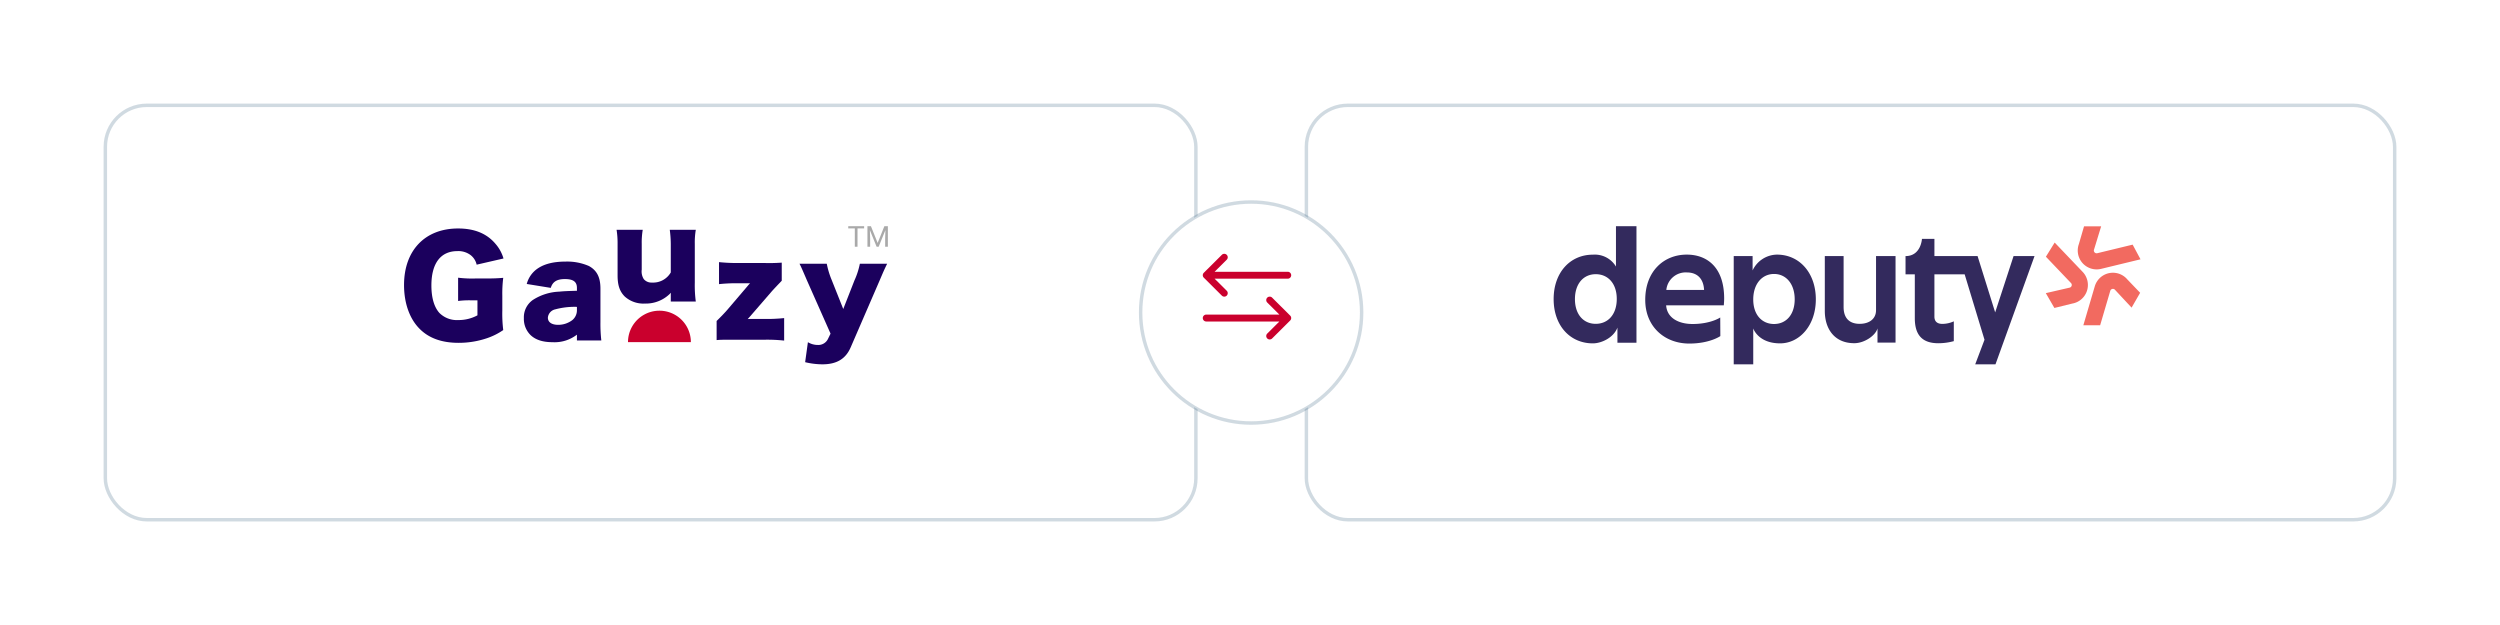 <svg xmlns="http://www.w3.org/2000/svg" xmlns:xlink="http://www.w3.org/1999/xlink" width="723.943" height="181" viewBox="0 0 723.943 181"><defs><style>.a{fill:#fff;stroke:rgba(51,91,122,0.23);stroke-miterlimit:10;}.b{fill:#332a5d;}.c{fill:#f26a60;}.d{fill:#1b005d;}.d,.e{fill-rule:evenodd;}.e,.g{fill:#ca002d;}.f{fill:#a9a9a9;}.h{filter:url(#e);}.i{filter:url(#c);}.j{filter:url(#a);}</style><filter id="a" x="347.8" y="0" width="376.143" height="181" filterUnits="userSpaceOnUse"><feOffset dx="1" dy="5" input="SourceAlpha"/><feGaussianBlur stdDeviation="10" result="b"/><feFlood flood-opacity="0.043"/><feComposite operator="in" in2="b"/><feComposite in="SourceGraphic"/></filter><filter id="c" x="0" y="0" width="376.8" height="181" filterUnits="userSpaceOnUse"><feOffset dx="1" dy="5" input="SourceAlpha"/><feGaussianBlur stdDeviation="10" result="d"/><feFlood flood-opacity="0.043"/><feComposite operator="in" in2="d"/><feComposite in="SourceGraphic"/></filter><filter id="e" x="299.8" y="28" width="125" height="125" filterUnits="userSpaceOnUse"><feOffset dx="1" dy="5" input="SourceAlpha"/><feGaussianBlur stdDeviation="10" result="f"/><feFlood flood-opacity="0.043"/><feComposite operator="in" in2="f"/><feComposite in="SourceGraphic"/></filter></defs><g transform="translate(-298.2 -411.5)"><g transform="translate(-162.5 -88)"><g class="j" transform="matrix(1, 0, 0, 1, 460.7, 499.5)"><rect class="a" width="315.143" height="120" rx="12" transform="translate(377.3 25.5)"/></g><g transform="translate(910.599 565)"><path class="b" d="M64.666,8.23a7.913,7.913,0,0,0-7.052,4.584V8.659H52.148V40H57.8V29.611s1.408,4.317,7.78,4.317c5.58,0,10.343-5.137,10.343-12.752S71.206,8.23,64.666,8.23m-.841,20.093c-3.456,0-6.026-2.616-6.026-7.1,0-4.53,2.57-7.388,6.026-7.388,3.55,0,5.979,2.951,5.979,7.34s-2.429,7.147-5.979,7.147M18.048,0V11.69a7.145,7.145,0,0,0-6.691-3.444C4.761,8.246,0,13.431,0,21.112S4.76,33.93,11.357,33.93c2.544,0,6.03-1.681,7.115-4.559V33.74h5.513V0ZM12.2,28.274c-3.581,0-6.031-2.734-6.031-7.162S8.623,13.9,12.2,13.9c3.488,0,6.079,2.639,6.079,7.162,0,4.572-2.592,7.21-6.079,7.21m81.155-3.92c0,2.429-1.874,3.923-4.764,3.923-2.243,0-4.624-1-4.624-4.875V8.658H78.524v15.9c0,5.091,2.732,9.324,8.529,9.324,3.015,0,6.2-2.284,6.727-4.282v4.1h5.227V8.658H93.358V24.352Zm13.3-20.685s-.247,4.989-4.754,4.989v5.281h2.685V26.654c0,5.043,2.335,7.239,6.819,7.239a16.948,16.948,0,0,0,4.473-.607V27.552a8.073,8.073,0,0,1-3.353.737c-1.214,0-2.263-.515-2.263-2.1V13.936h8.76l5.747,18.949L122.078,40h5.87L139.254,8.658h-6.072l-5.325,16.3-5.092-16.3h-12.5V3.668h-3.607ZM32.632,18.457H43.56c-.144-3.135-1.866-5.067-5.013-5.067a5.634,5.634,0,0,0-5.915,5.067m6.642,15.53c-7.107,0-12.748-4.857-12.748-12.647,0-8.346,5.437-13.11,12.02-13.11,5.868,0,10.833,3.651,10.833,12.706,0,.607-.047,1.267-.1,1.975h-16.7c.239,3.642,3.577,5.413,7.649,5.413,5.262,0,8.014-1.882,8.014-1.882l.032,5.383s-3.054,2.163-9,2.163"/><g transform="translate(142.522 0.045)"><path class="c" d="M14.956,16.164l-.026.045a5.49,5.49,0,0,0-.513,1.193L11.105,28.68h4.864L18.9,18.719a.8.8,0,0,1,1.375-.292l4.8,5.155,2.475-4.3-3.717-3.878a5.466,5.466,0,0,0-8.871.756m-3.239-1.832-.026-.045a5.577,5.577,0,0,0-.778-1.04L2.8,4.736.262,8.833l7.273,7.633A.8.8,0,0,1,7.1,17.8L.235,19.383l2.483,4.292,5.217-1.28a5.466,5.466,0,0,0,3.782-8.063m3.175-1.822h.051a5.5,5.5,0,0,0,1.29-.153l11.424-2.77L25.382,5.338,15.134,7.821a.8.8,0,0,1-.94-1.045L16.259.042,11.3.047,9.8,5.2a5.465,5.465,0,0,0,5.092,7.306" transform="translate(-0.235 -0.042)"/></g></g></g><g transform="translate(-590.247 191)"><g class="i" transform="matrix(1, 0, 0, 1, 888.45, 220.5)"><rect class="a" width="315.8" height="120" rx="12" transform="translate(29.5 25.5)"/></g><g transform="translate(1005.447 286)"><g transform="translate(0.001 0)"><g transform="translate(0)"><path class="d" d="M21.258,21.176H19.43a24.527,24.527,0,0,0-3.773.189V14.623a32.585,32.585,0,0,0,4.99.229h3.048c1.944,0,3.353-.039,5.031-.191a36.011,36.011,0,0,0-.268,5.181v4.268a38.82,38.82,0,0,0,.268,5.676,18.929,18.929,0,0,1-4.838,2.4,25.475,25.475,0,0,1-8.079,1.3c-4.838,0-8.609-1.333-11.316-4.079C1.6,26.508,0,21.974,0,16.754,0,6.735,6.056.371,15.657.371c4.761,0,8.382,1.486,10.9,4.536A11.076,11.076,0,0,1,28.8,9.059l-7.773,1.792a4.813,4.813,0,0,0-1.715-2.744,5.875,5.875,0,0,0-3.846-1.183c-4.879,0-7.544,3.544-7.544,9.946,0,3.543.8,6.285,2.324,7.963a7.152,7.152,0,0,0,5.485,2.056,11.419,11.419,0,0,0,5.526-1.37Z" transform="translate(0 0.292)"/><path class="d" d="M34.789,19.865V18.847a21.643,21.643,0,0,0-6.3.727,2.694,2.694,0,0,0-2.112,2.4c0,1.31,1.092,2.076,2.985,2.076a6.744,6.744,0,0,0,4.116-1.386,3.67,3.67,0,0,0,1.31-2.8m0-5.681v-.836c0-1.747-1.056-2.549-3.46-2.549-2.33,0-3.568.766-4.113,2.549l-6.957-1.129a7.827,7.827,0,0,1,3.06-4.406c1.967-1.385,4.659-2.076,8.193-2.076a15.788,15.788,0,0,1,6.737,1.276c2.33,1.274,3.35,3.276,3.35,6.555V23.4a42.548,42.548,0,0,0,.254,5.17H34.789V26.893a10.575,10.575,0,0,1-7.064,2.185c-2.767,0-4.843-.656-6.3-2a6.554,6.554,0,0,1-2-4.952,6.119,6.119,0,0,1,2.66-5.317,15.154,15.154,0,0,1,7.573-2.367c1.42-.145,2.512-.182,5.134-.255" transform="translate(15.275 4.513)"/><path class="d" d="M49.854.589h7.537A21.583,21.583,0,0,0,57.1,4.646V15.9a35.727,35.727,0,0,0,.291,5.463H50.145V19.794a9.728,9.728,0,0,1,.036-.983,9.959,9.959,0,0,1-7.575,3.13A8.024,8.024,0,0,1,36.818,19.9c-1.456-1.458-2.076-3.243-2.076-6.119V4.646A24.634,24.634,0,0,0,34.451.589h7.573a22.087,22.087,0,0,0-.291,4.057V12.11a4.16,4.16,0,0,0,.582,2.733,2.854,2.854,0,0,0,2.367,1.018,5.91,5.91,0,0,0,5.463-2.93V4.646A32.518,32.518,0,0,0,49.854.589" transform="translate(27.096 0.463)"/><path class="d" d="M69.527,5.971v5.243c-1.385,1.456-2.44,2.548-3.094,3.314L60.35,21.556c-.291.327-.4.472-.691.763a10.109,10.109,0,0,1,1.093-.036h3.97a47.613,47.613,0,0,0,5.5-.255v6.519a45.44,45.44,0,0,0-5.535-.255h-9.1c-2.914,0-3.75,0-4.917.111V22.866c1.42-1.383,2.331-2.365,3.1-3.239l5.9-6.919a9.372,9.372,0,0,1,.691-.765h-3.5a47.648,47.648,0,0,0-5.5.254V5.824a49.743,49.743,0,0,0,5.5.257h7.684a49.575,49.575,0,0,0,4.99-.111" transform="translate(39.848 4.581)"/><path class="d" d="M73.093,26.329l-6.81-15.366C64.717,7.322,64.571,6.995,64.1,6.084H72a24.229,24.229,0,0,0,1.42,4.7l3.352,8.413,3.239-8.266a21.85,21.85,0,0,0,1.567-4.843h7.9c-.911,1.894-.911,1.894-2.187,4.879L78.954,30.227c-1.456,3.423-4.079,4.988-8.229,4.988a21.836,21.836,0,0,1-4.988-.62l.8-5.788a5.558,5.558,0,0,0,2.841.8A3.09,3.09,0,0,0,72.326,27.9Z" transform="translate(50.414 4.785)"/><path class="e" d="M54.51,22.8H36.3a9.1,9.1,0,1,1,18.206,0" transform="translate(28.554 10.774)"/><path class="f" d="M76.6.645H74.686v5.3h-.78V.645H72V0h4.6ZM78.572,0l1.944,4.851L82.46,0h1.017V5.945h-.784V3.63l.074-2.5L80.814,5.945h-.6l-1.948-4.8.078,2.487V5.945H77.56V0Z" transform="translate(56.629 0)"/></g></g></g></g><g transform="translate(-60.5 166)"><g class="h" transform="matrix(1, 0, 0, 1, 358.7, 245.5)"><circle class="a" cx="32" cy="32" r="32" transform="translate(329.3 53.5)"/></g><g transform="translate(18 19.7)"><path class="g" d="M25.307,5.492h0L20.081.291A1,1,0,0,0,18.67,1.709L22.178,5.2H1a1,1,0,0,0,0,2H22.178L18.67,10.691a1,1,0,0,0,1.411,1.418l5.225-5.2h0A1,1,0,0,0,25.307,5.492Z" transform="translate(689 311.7)"/><path class="g" d="M.293,5.492h0L5.519.291A1,1,0,0,1,6.93,1.709L3.422,5.2H24.6a1,1,0,0,1,0,2H3.422L6.93,10.692a1,1,0,0,1-1.411,1.418L.294,6.909h0A1,1,0,0,1,.293,5.492Z" transform="translate(689 299.3)"/></g></g></g></svg>